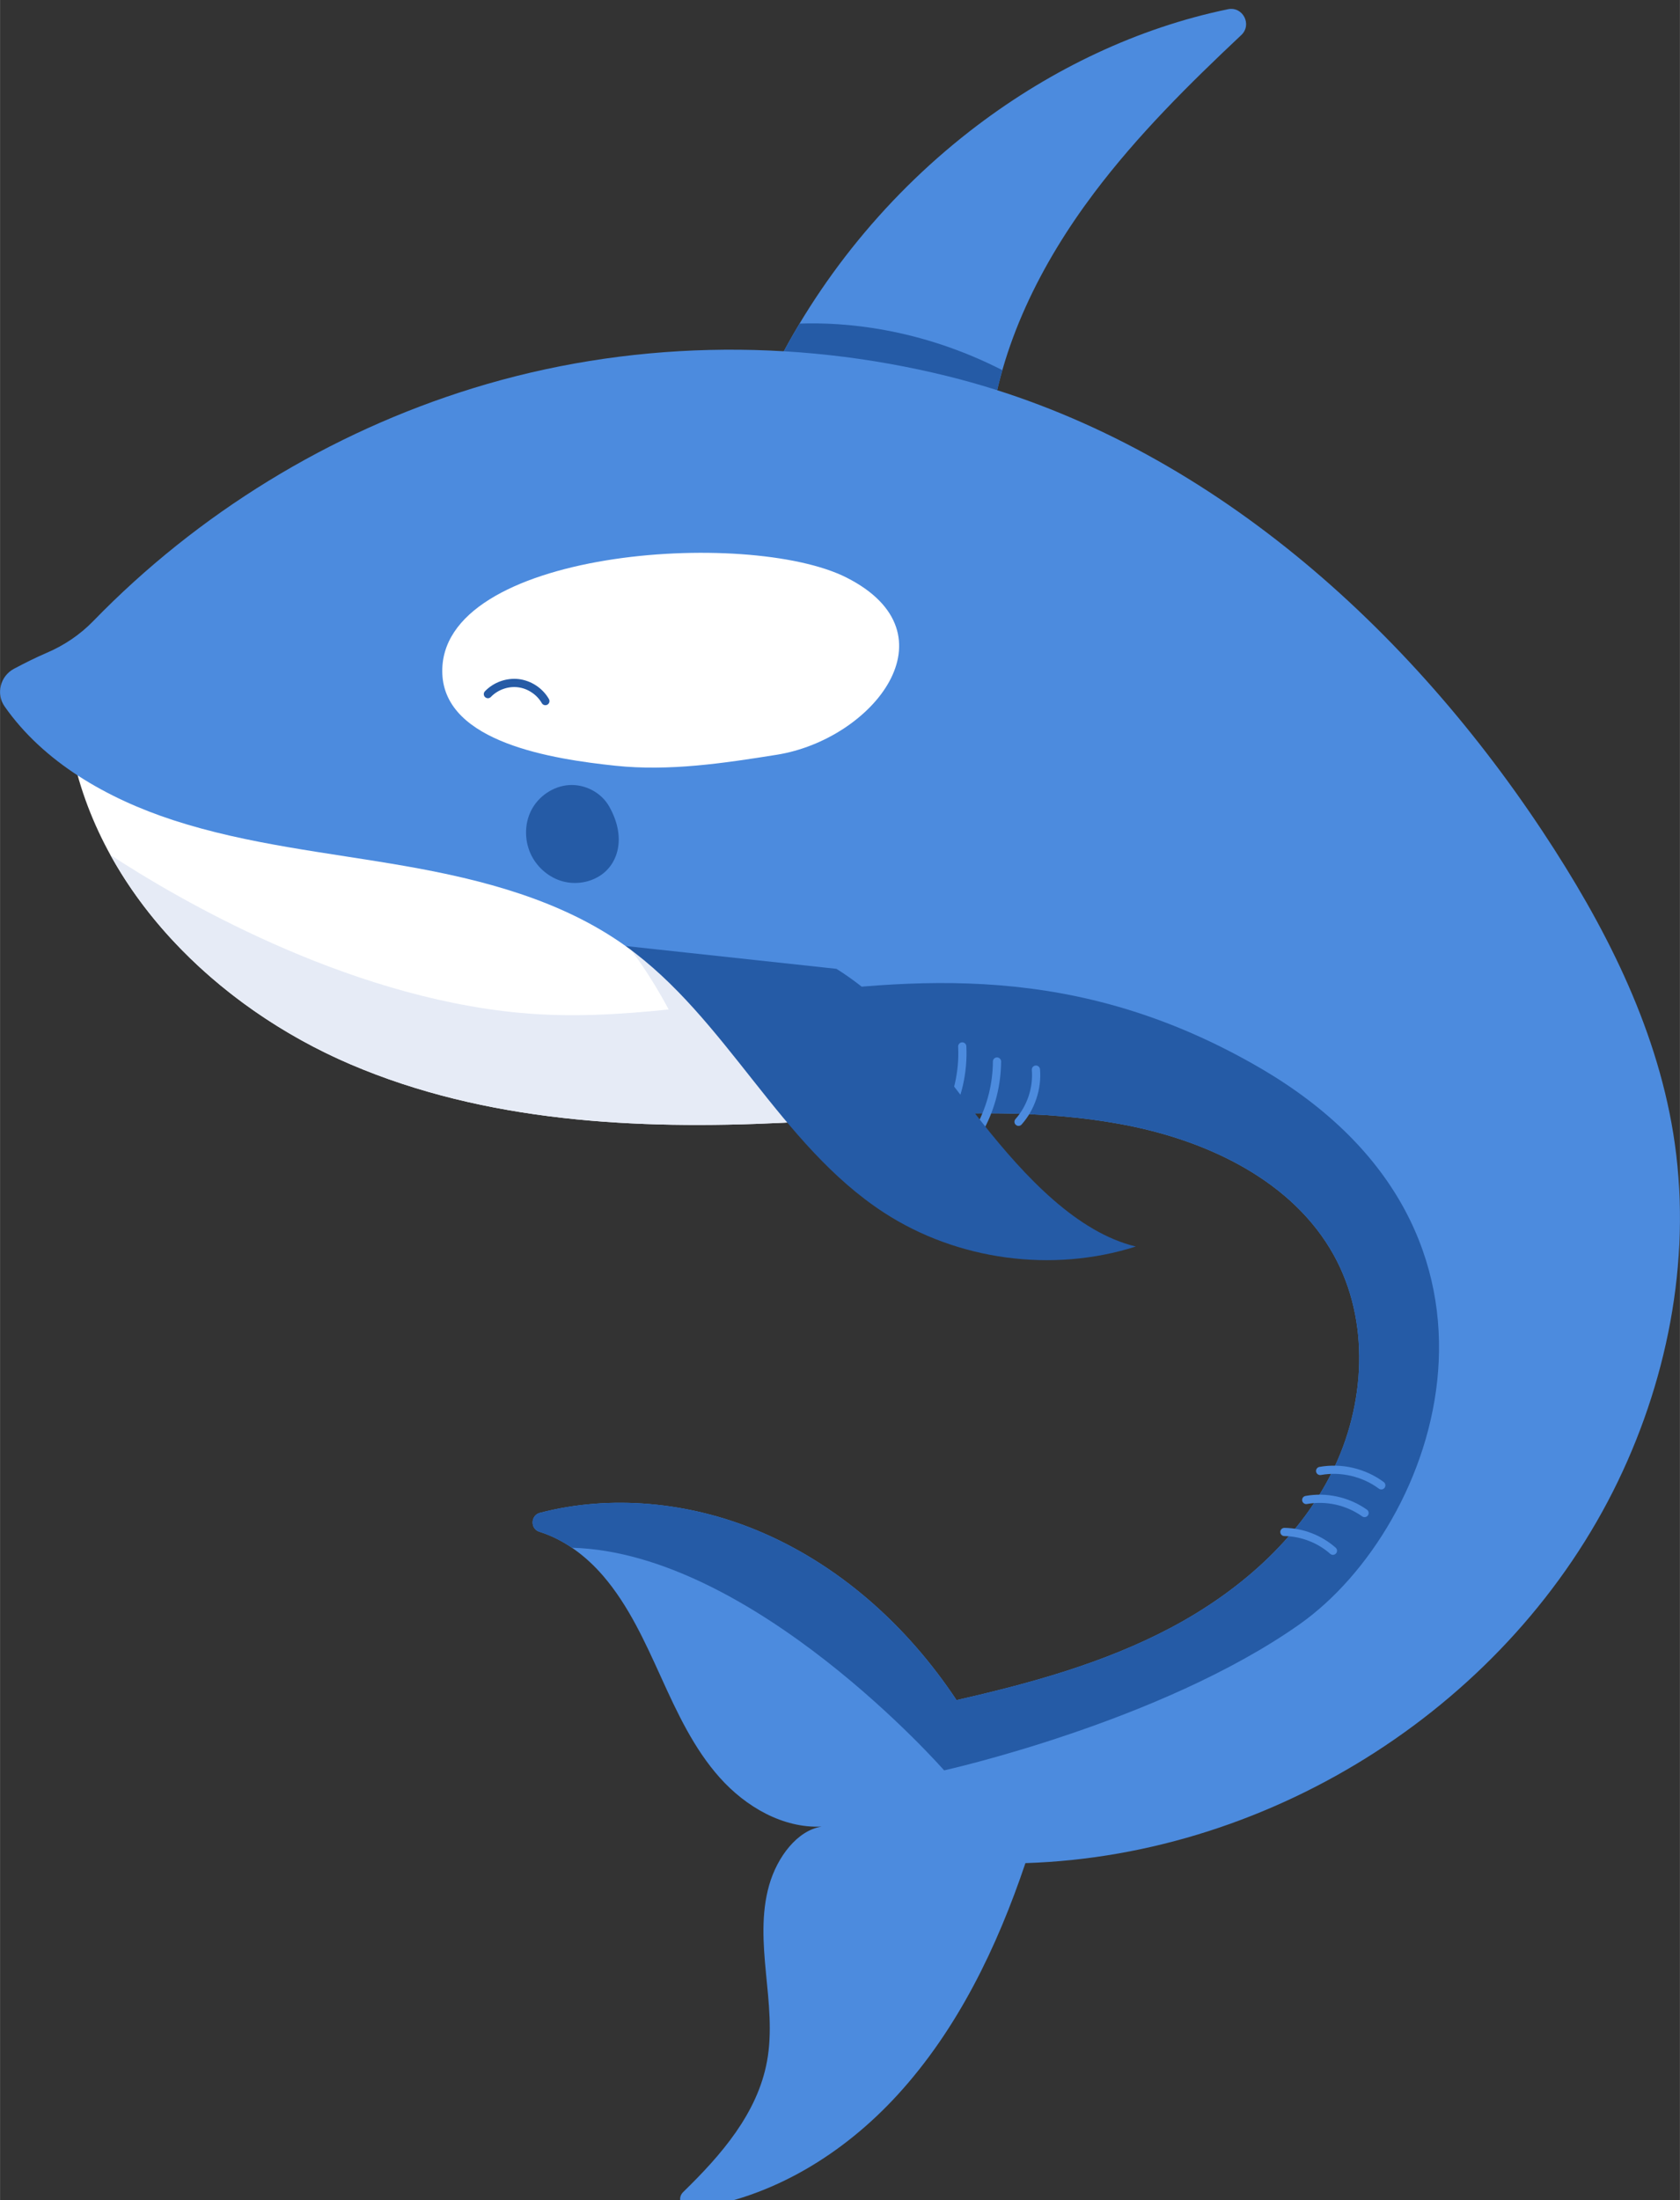 <?xml version="1.0" encoding="UTF-8"?> <svg xmlns="http://www.w3.org/2000/svg" xmlns:xlink="http://www.w3.org/1999/xlink" xmlns:xodm="http://www.corel.com/coreldraw/odm/2003" xml:space="preserve" width="8.467mm" height="11.086mm" version="1.1" style="shape-rendering:geometricPrecision; text-rendering:geometricPrecision; image-rendering:optimizeQuality; fill-rule:evenodd; clip-rule:evenodd" viewBox="0 0 846.66 1108.62"><rect x="0" y="0" width="846.66" height="1108.62" fill="#333333" stroke="none"/> <defs> <style type="text/css"> .fil3 {fill:#E6EBF6;fill-rule:nonzero} .fil5 {fill:#265BA6;fill-rule:nonzero} .fil1 {fill:#255BA6;fill-rule:nonzero} .fil0 {fill:#4C8BDE;fill-rule:nonzero} .fil4 {fill:#4C8BDE;fill-rule:nonzero} .fil2 {fill:white;fill-rule:nonzero} </style> </defs> <g id="Слой_x0020_1">  <g id="_2779584135840"> <path class="fil0" d="M387.75 191.21c24.15,-50.16 60.41,-94.45 104.81,-128.04 37.58,-28.42 80.94,-49.14 126.31,-58.52 7.49,-1.55 12.29,7.76 6.72,13 -26.5,24.91 -52.36,50.56 -74.21,79.58 -26.84,35.64 -47.57,77.01 -52.65,121.33l-110.98 -27.35z"></path> <path class="fil1" d="M387.75 191.21l110.98 27.35c1.24,-10.88 3.44,-21.57 6.43,-32.05 -42.13,-21.48 -80.25,-24.24 -102.21,-23.46 -5.49,9.15 -10.57,18.55 -15.2,28.16z"></path> <path class="fil2" d="M437.49 563.23c-14.34,0.87 -28.69,1.82 -42.99,2.51 -73.81,3.55 -149.85,-0.36 -217.8,-29.42 -67.95,-29.06 -126.9,-87.12 -140.91,-159.69 0,0 139.97,-80.13 274.1,3.81 134.13,83.95 127.6,182.79 127.6,182.79z"></path> <path class="fil3" d="M384.61 502.75l-18.11 -15.13 -48.49 -8.94c0,0 9.24,11.65 18.96,29.96 -25.19,2.65 -50.01,4 -74.73,1.73 -89.49,-8.23 -174.53,-58.58 -206.59,-79.58 25.93,47.03 71.04,84.15 121.05,105.53 67.95,29.06 143.99,32.97 217.8,29.42 14.3,-0.69 28.65,-1.64 42.99,-2.51 0,0 1.75,-27.08 -15.76,-64.91 -12.51,1.28 -24.88,2.84 -37.12,4.43z"></path> <path class="fil0" d="M437.49 563.23c43.64,-2.66 87.33,-4.59 130.06,3.71 41.69,8.1 83.97,28.25 104.59,65.37 18.51,33.31 16.08,75.8 -1.03,109.85 -17.12,34.05 -47.39,60.17 -81.06,78.01 -33.68,17.83 -70.83,28.02 -107.99,36.47 -24.97,-37.66 -59.51,-68.55 -100.68,-85.58 -34.36,-14.21 -73.51,-18.12 -109.3,-8.78 -4.73,1.24 -4.95,8.06 -0.28,9.53 12.79,4.01 23.72,12.4 32.24,22.33 12.77,14.9 20.97,33.09 29.1,50.96 8.12,17.87 16.53,35.99 29.61,50.63 13.08,14.64 31.74,25.54 51.35,24.65 -12.22,1.84 -22.42,15.25 -26.49,29.55 -4.07,14.3 -3.02,29.5 -1.59,44.29 1.43,14.8 3.22,29.82 0.52,44.44 -4.81,26.13 -22.93,47.06 -42.27,65.88 -3.44,3.35 -0.61,9.17 4.15,8.54 40.69,-5.41 76.83,-27.93 103.92,-57.53 30.24,-33.03 50.14,-74.33 64.44,-116.77 125.82,-4 244.97,-80.96 298.73,-192.56 26.07,-54.12 37.38,-115.95 27.76,-175.24 -8.91,-54.85 -35.02,-105.51 -65.7,-151.85 -71.16,-107.48 -174.66,-198.45 -299.76,-229.52 -78.9,-19.58 -162.27,-17.82 -239.44,6 -72.26,22.29 -138.71,63.09 -191.38,117.32 -6.65,6.85 -14.62,12.22 -23.4,15.98 -5.57,2.39 -11.08,5.15 -16.56,8.06 -6.89,3.66 -9.21,12.58 -4.74,18.98 19.68,28.17 51.81,46.5 84.99,57.31 37.79,12.32 77.7,16.25 116.86,23.11 39.15,6.86 78.81,17.18 111.14,40.31l75.9 38.15 46.31 48.4z"></path> <path class="fil1" d="M475.81 892.04c0,0 108.93,-24.18 179.03,-73.53 70.11,-49.36 123.1,-197.45 -20.14,-280.58 -92.6,-53.73 -173.66,-45.14 -250.09,-35.18l-18.11 -15.13 -46.51 -8.57 71.19 35.78 46.31 48.4c43.64,-2.66 87.33,-4.59 130.06,3.71 41.69,8.1 83.97,28.25 104.59,65.37 18.51,33.31 16.08,75.8 -1.03,109.85 -17.12,34.05 -47.39,60.17 -81.06,78.01 -33.68,17.83 -70.83,28.02 -107.99,36.47 -24.97,-37.66 -59.51,-68.55 -100.68,-85.58 -34.36,-14.21 -73.51,-18.12 -109.3,-8.78 -4.73,1.24 -4.95,8.06 -0.28,9.53 5.88,1.84 11.34,4.64 16.38,8.06 91.47,2.46 187.63,112.17 187.63,112.17z"></path> <path class="fil2" d="M391.48 380.3c-26.92,4.3 -54.27,8.4 -81.38,5.53 -31.38,-3.32 -85.68,-11.59 -87.19,-46.19 -2.73,-62.72 154.27,-73.7 203.78,-48.58 55.88,28.35 13.1,81.52 -35.21,89.24z"></path> <path class="fil4" d="M487.01 527.17c-0.02,-0.58 -0.3,-1.09 -0.68,-1.44 -0.38,-0.33 -0.88,-0.53 -1.41,-0.53l-0.09 0c-0.56,0.03 -1.07,0.29 -1.43,0.69 -0.33,0.37 -0.53,0.87 -0.53,1.4l0.01 0.08c0.15,3.15 0.09,6.3 -0.19,9.4 -0.28,3.12 -0.78,6.25 -1.49,9.34 -0.7,3.06 -1.62,6.09 -2.74,9.04 -1.12,2.93 -2.44,5.79 -3.94,8.52 -0.27,0.5 -0.32,1.07 -0.18,1.57 0.17,0.52 0.51,0.97 0.99,1.24l0.36 0.19 0.12 0c0.37,0.1 0.75,0.09 1.1,-0.01 0.51,-0.14 0.96,-0.5 1.23,-0.98l0.19 -0.35c1.52,-2.81 2.86,-5.73 4,-8.71 1.18,-3.12 2.16,-6.34 2.91,-9.59 0.74,-3.23 1.27,-6.56 1.57,-9.91 0.29,-3.32 0.36,-6.65 0.2,-9.95zm37.13 11.61c-0.04,-0.55 -0.32,-1.06 -0.72,-1.41 -0.41,-0.35 -0.95,-0.53 -1.5,-0.49 -0.59,0.06 -1.08,0.33 -1.42,0.72 -0.34,0.4 -0.53,0.95 -0.49,1.5 0.18,2.22 0.13,4.46 -0.14,6.66 -0.28,2.24 -0.78,4.45 -1.48,6.56 -0.71,2.12 -1.63,4.19 -2.76,6.16 -1.09,1.91 -2.39,3.73 -3.86,5.39 -0.38,0.43 -0.55,0.97 -0.52,1.49 0.04,0.52 0.25,1 0.63,1.36l0.06 0.06c0.44,0.39 0.98,0.56 1.49,0.53 0.51,-0.03 1,-0.25 1.37,-0.63l0.06 -0.07c1.66,-1.87 3.13,-3.92 4.36,-6.08 1.24,-2.16 2.28,-4.49 3.08,-6.9 0.81,-2.41 1.38,-4.89 1.68,-7.38 0.31,-2.48 0.36,-4.99 0.16,-7.47zm-19.61 -3.9c0,-0.58 -0.23,-1.09 -0.61,-1.47 -0.37,-0.37 -0.88,-0.61 -1.46,-0.61 -0.58,0 -1.1,0.24 -1.47,0.61 -0.36,0.36 -0.59,0.88 -0.6,1.42l0 0.04c-0.01,2.73 -0.2,5.47 -0.54,8.19 -0.34,2.73 -0.86,5.45 -1.52,8.13 -0.66,2.66 -1.49,5.3 -2.47,7.88 -0.97,2.57 -2.1,5.08 -3.37,7.49 -0.26,0.52 -0.29,1.08 -0.14,1.58 0.16,0.5 0.52,0.96 1.03,1.22 0.49,0.26 1.06,0.29 1.56,0.14 0.51,-0.16 0.94,-0.5 1.21,-1 1.36,-2.6 2.56,-5.26 3.58,-7.96 1.03,-2.72 1.91,-5.52 2.62,-8.36 0.7,-2.83 1.24,-5.72 1.6,-8.6 0.36,-2.88 0.56,-5.8 0.58,-8.7z"></path> <path class="fil5" d="M244.36 348.33c-0.38,0.42 -0.57,0.95 -0.56,1.47 0.02,0.51 0.22,1.03 0.62,1.42 0.42,0.41 0.98,0.61 1.5,0.6 0.52,-0.01 1.03,-0.23 1.42,-0.61l0.03 -0.04c0.85,-0.88 1.82,-1.68 2.85,-2.34 1.06,-0.68 2.2,-1.25 3.39,-1.67 1.19,-0.43 2.44,-0.72 3.68,-0.87 1.22,-0.14 2.47,-0.14 3.7,0.01 1.24,0.15 2.45,0.45 3.59,0.87 1.17,0.44 2.3,1.02 3.36,1.73 1.06,0.69 2.04,1.52 2.9,2.43 0.83,0.88 1.58,1.88 2.2,2.96 0.28,0.49 0.72,0.82 1.24,0.97 0.52,0.13 1.09,0.07 1.57,-0.19 0.5,-0.3 0.84,-0.74 0.98,-1.26 0.13,-0.52 0.07,-1.09 -0.19,-1.56 -0.78,-1.36 -1.72,-2.62 -2.79,-3.75 -1.09,-1.16 -2.31,-2.19 -3.62,-3.05 -1.3,-0.87 -2.73,-1.6 -4.21,-2.15 -1.48,-0.55 -3,-0.93 -4.54,-1.12 -1.54,-0.18 -3.11,-0.18 -4.65,0 -1.57,0.18 -3.12,0.55 -4.61,1.08 -1.49,0.53 -2.92,1.24 -4.24,2.09 -1.31,0.84 -2.53,1.84 -3.62,2.98z"></path> <path class="fil1" d="M306.94 406.26c-3.96,-6.97 -12.16,-11.2 -20.16,-10.68 -8.01,0.52 -15.48,5.65 -19.1,12.8 -3.62,7.16 -3.38,16.07 0.38,23.15 3.22,6.05 8.94,10.77 15.56,12.57 6.61,1.79 14.03,0.57 19.6,-3.43 8.68,-6.23 12.25,-19.46 3.72,-34.41z"></path> <path class="fil1" d="M421.53 488.17c30.27,18.89 51.13,49.23 73.25,77.23 22.13,27.99 48.26,55.62 77.64,62.69 -42.06,13.42 -90.02,6.95 -127.02,-17.14 -52.45,-34.14 -79.22,-97.86 -130.12,-134.27l106.25 11.49z"></path> <path class="fil4" d="M665.1 739.12l-0.16 0.02c-0.55,0.1 -1.04,0.43 -1.33,0.86 -0.26,0.38 -0.39,0.86 -0.36,1.32l0.03 0.22c0.1,0.57 0.43,1.03 0.85,1.33 0.43,0.3 0.99,0.44 1.55,0.34 2.5,-0.45 5.07,-0.63 7.62,-0.56 2.57,0.08 5.16,0.42 7.69,1.02 2.52,0.59 4.99,1.44 7.34,2.52 2.28,1.05 4.46,2.34 6.47,3.82l0.11 0.08c0.45,0.34 1,0.46 1.51,0.39l0.05 -0.01c0.46,-0.08 0.9,-0.31 1.23,-0.69l0.07 -0.09c0.36,-0.48 0.48,-1.04 0.42,-1.55l-0.01 -0.05c-0.08,-0.46 -0.31,-0.88 -0.67,-1.21l-0.14 -0.11c-2.28,-1.7 -4.75,-3.16 -7.31,-4.34 -2.6,-1.2 -5.34,-2.15 -8.13,-2.8 -2.78,-0.66 -5.65,-1.03 -8.52,-1.11 -2.77,-0.08 -5.56,0.11 -8.31,0.6zm-17.78 30.73c-0.55,0 -1.07,0.22 -1.45,0.58 -0.39,0.39 -0.62,0.9 -0.63,1.45 -0.01,0.6 0.22,1.13 0.6,1.5 0.37,0.37 0.9,0.61 1.46,0.61 2.07,0.02 4.16,0.25 6.22,0.65 2.1,0.41 4.15,1.01 6.11,1.77 1.98,0.76 3.9,1.7 5.7,2.8 1.78,1.07 3.49,2.32 5.06,3.72 0.43,0.38 0.99,0.55 1.49,0.52 0.55,-0.04 1.05,-0.28 1.42,-0.69 0.39,-0.44 0.56,-0.97 0.53,-1.49l0 -0.05c-0.04,-0.49 -0.27,-1 -0.69,-1.38 -1.74,-1.54 -3.65,-2.94 -5.66,-4.16 -2.03,-1.23 -4.17,-2.29 -6.36,-3.13 -2.21,-0.86 -4.49,-1.52 -6.8,-1.97 -2.29,-0.45 -4.64,-0.7 -7,-0.73zm10.77 -16.11l-0.17 0.03c-0.54,0.1 -1.03,0.42 -1.32,0.85 -0.26,0.38 -0.39,0.86 -0.36,1.33l0.03 0.22c0.09,0.55 0.42,1.02 0.85,1.32 0.44,0.31 1,0.44 1.55,0.34 2.37,-0.43 4.81,-0.61 7.23,-0.56 2.45,0.05 4.92,0.36 7.31,0.89 2.4,0.53 4.76,1.31 6.99,2.31 2.22,0.98 4.35,2.2 6.31,3.6 0.48,0.34 1.03,0.43 1.54,0.35 0.52,-0.09 1.01,-0.38 1.34,-0.84 0.34,-0.47 0.44,-1.03 0.36,-1.55 -0.08,-0.51 -0.38,-1.01 -0.84,-1.34 -2.18,-1.55 -4.55,-2.9 -7.03,-4 -2.48,-1.1 -5.1,-1.97 -7.78,-2.56 -2.66,-0.6 -5.39,-0.94 -8.12,-1 -2.63,-0.05 -5.29,0.14 -7.89,0.61z"></path> </g> </g> </svg> 